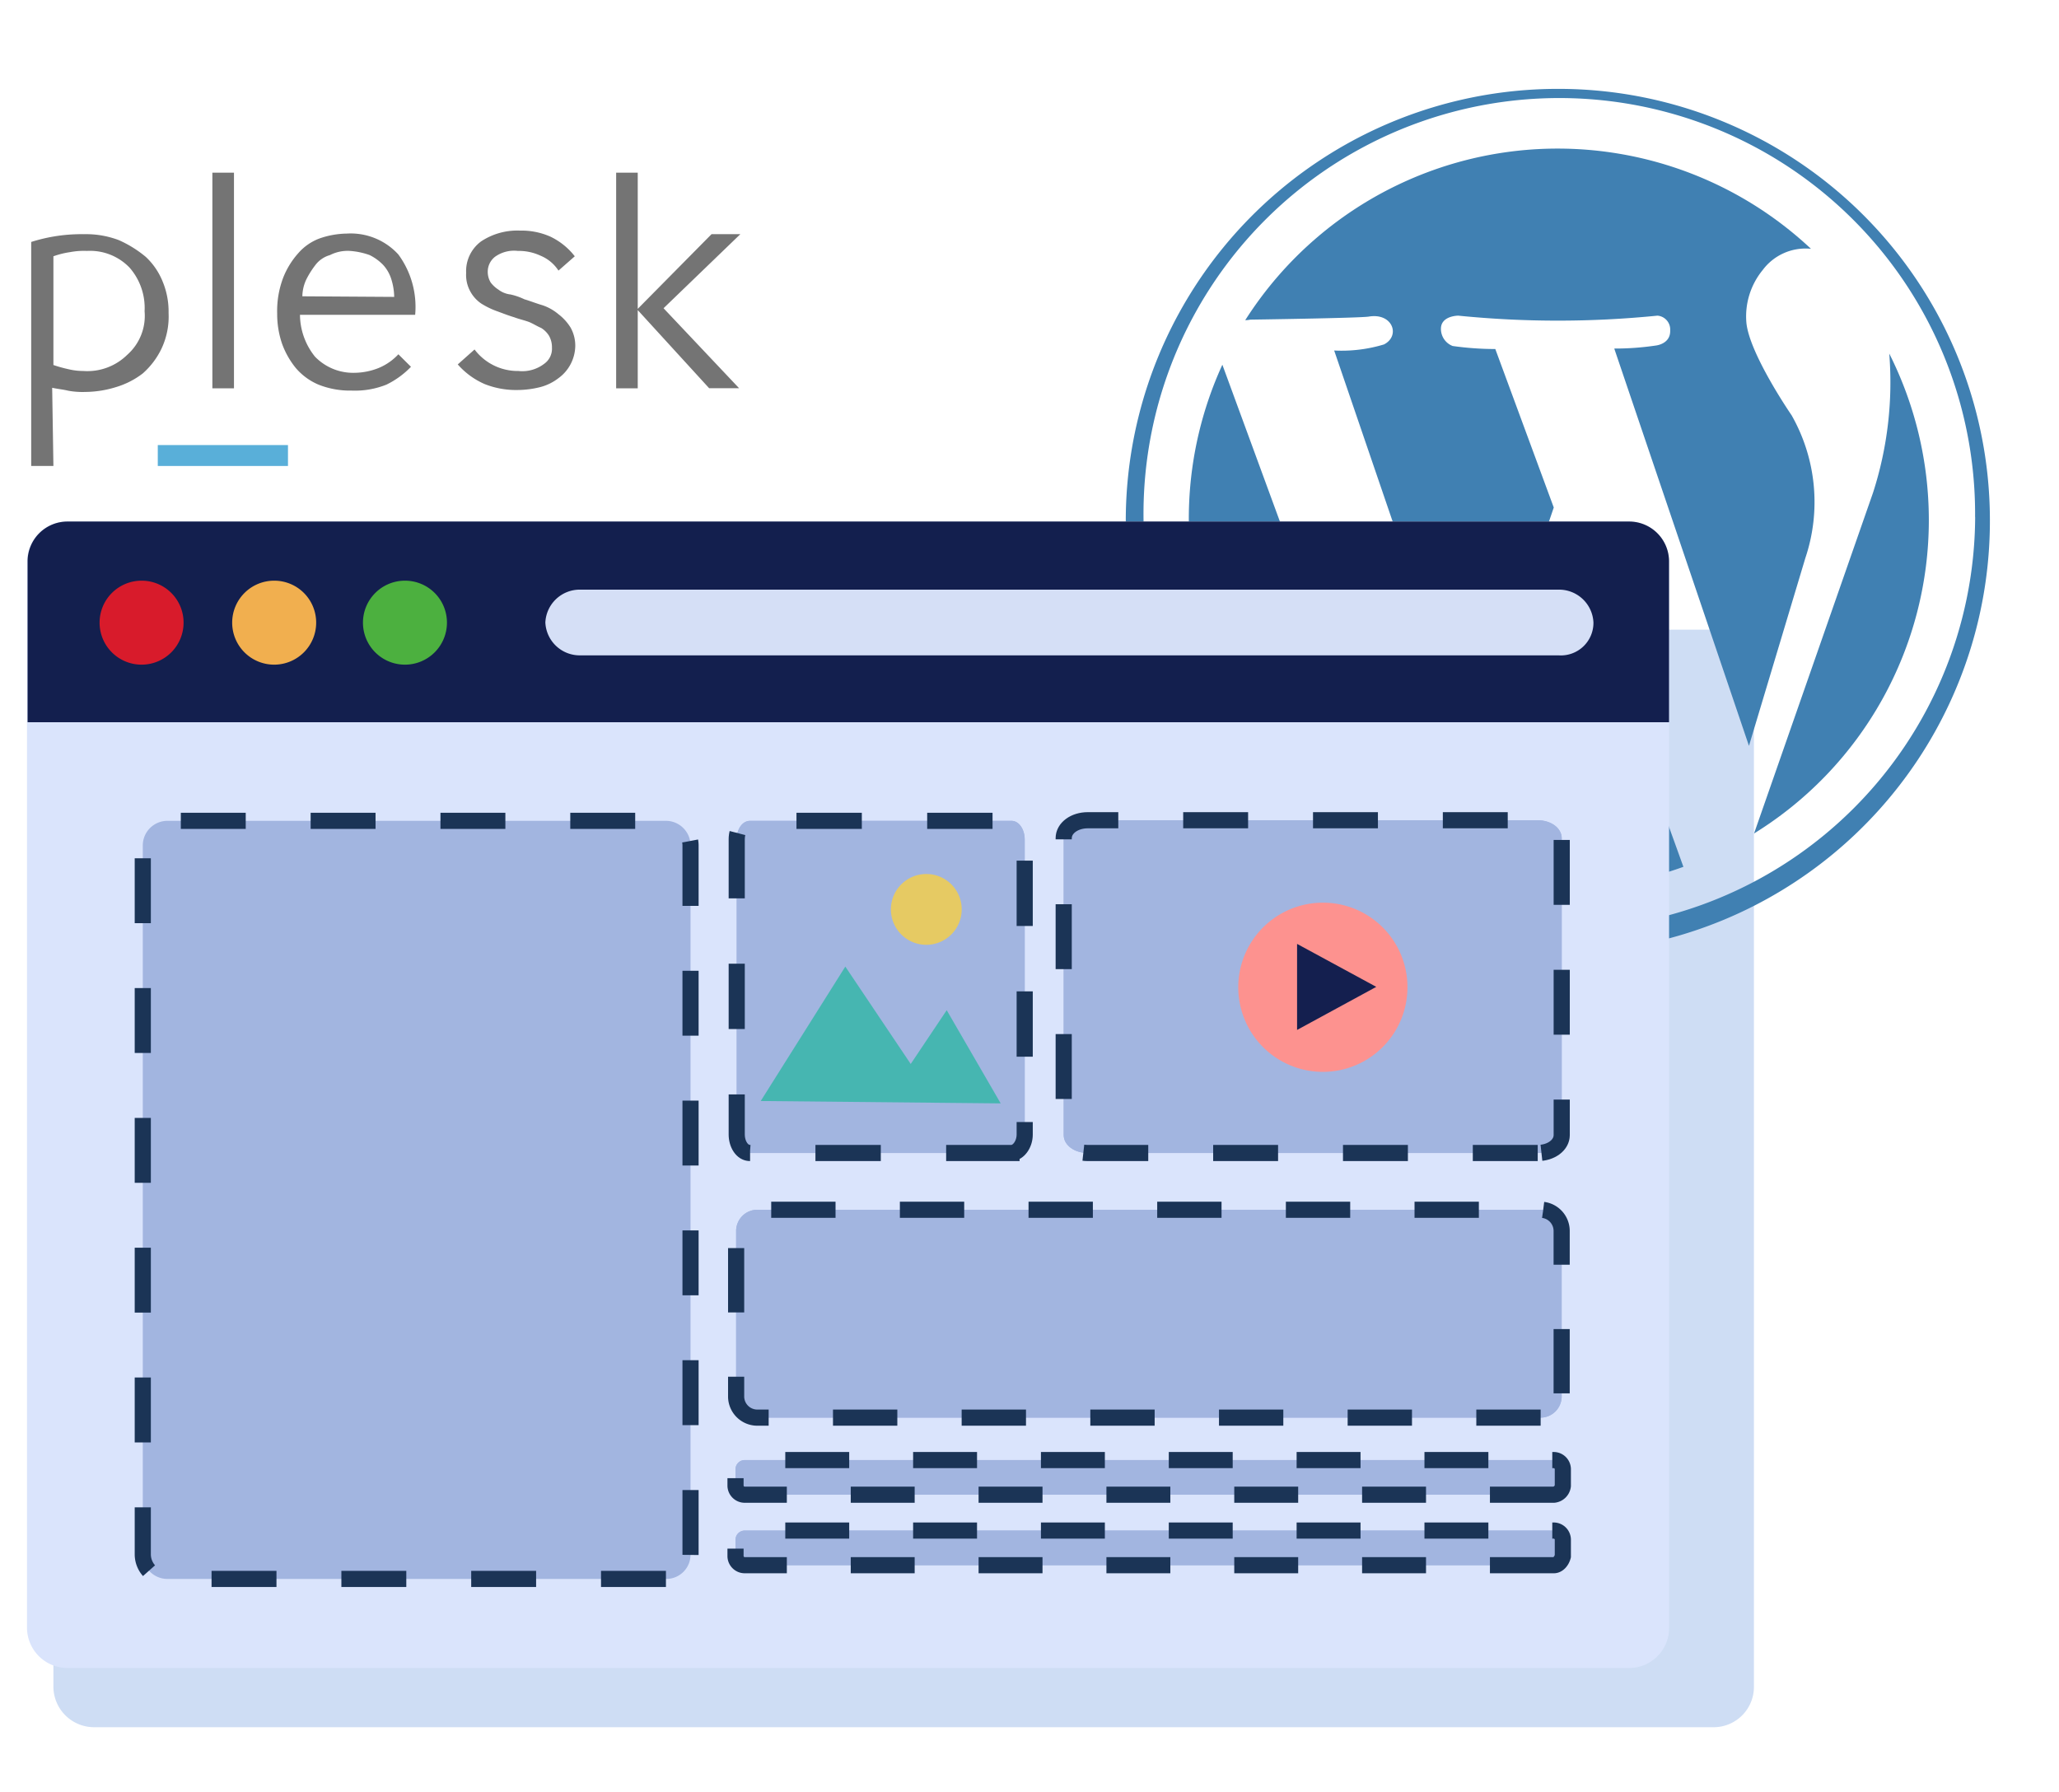 <svg xmlns="http://www.w3.org/2000/svg" width="139" height="121" data-name="wordpress hosting 2"><path fill="none" d="M0 0h139v121H0z" data-name="wordpress hosting 2"/><path fill="#ceddf4" d="M115.663 116.611H6.389a2.748 2.748 0 0 1-2.784-2.7v-68.7a2.748 2.748 0 0 1 2.784-2.7h109.233a2.748 2.748 0 0 1 2.783 2.7v68.662a2.722 2.722 0 0 1-2.744 2.739Z"/><g fill="#4080b2"><path d="M134.335 35.047A29.168 29.168 0 1 1 105.167 6a29.127 29.127 0 0 1 29.168 29.047Zm-1-.137a28.07 28.07 0 1 0-28.065 27.85 27.98 27.98 0 0 0 28.07-27.85Z" data-name="Vector"/><g data-name="Group"><path d="M94.633 57.635A24.979 24.979 0 0 1 82.52 24.624ZM84.064 21.616a24.993 24.993 0 0 1 38.192-4.818 3.608 3.608 0 0 0-3.26 1.434 4.94 4.94 0 0 0-1.1 3.554c.206 2.119 3.054 6.254 3.054 6.254a11.859 11.859 0 0 1 .926 9.637l-3.806 12.679-9.094-26.824a18.682 18.682 0 0 0 2.814-.205s1-.1.961-1.025a.936.936 0 0 0-.858-.991 67.313 67.313 0 0 1-13.451 0s-1.167 0-1.167.888a1.239 1.239 0 0 0 .789 1.16 20.64 20.64 0 0 0 2.882.205l3.946 10.7-5.593 16.4-9.231-27a9.852 9.852 0 0 0 3.363-.41c1.132-.581.583-2.153-1.029-1.879-.652.1-8 .205-8 .205a1.563 1.563 0 0 1-.338.036Z" data-name="Vector"/><path d="M113.644 58.523a24.618 24.618 0 0 1-8.441 1.469 25.23 25.23 0 0 1-6.659-.888l7.481-21.7Zm16.569-23.442a24.868 24.868 0 0 1-11.8 21.191l8.03-23a24.276 24.276 0 0 0 1.098-9.4 25 25 0 0 1 2.672 11.209Z" data-name="Vector"/></g></g><path fill="#dae4fc" d="M109.923 112.611H4.577a2.726 2.726 0 0 1-2.754-2.743V37.954a2.726 2.726 0 0 1 2.754-2.743h105.346a2.726 2.726 0 0 1 2.754 2.743v71.957a2.692 2.692 0 0 1-2.754 2.7Z" data-name="Vector"/><path fill="#131f4e" d="M112.674 48.763H1.863v-10.89a2.691 2.691 0 0 1 2.673-2.662h105.465a2.691 2.691 0 0 1 2.673 2.662Z" data-name="Vector"/><g data-name="Group"><path fill="#d81b2b" d="M12.393 42.027a2.835 2.835 0 1 1-2.835-2.823 2.829 2.829 0 0 1 2.835 2.823Z" data-name="Vector"/><path fill="#f1af4f" d="M21.344 42.027a2.835 2.835 0 1 1-2.835-2.823 2.829 2.829 0 0 1 2.835 2.823Z" data-name="Vector"/><path fill="#4cb03f" d="M30.173 42.027a2.835 2.835 0 1 1-2.835-2.823 2.829 2.829 0 0 1 2.835 2.823Z" data-name="Vector"/></g><path fill="#d5dff6" d="M105.222 44.246H39.165a2.324 2.324 0 0 1-2.349-2.219 2.324 2.324 0 0 1 2.349-2.218h66.057a2.324 2.324 0 0 1 2.349 2.218 2.2 2.2 0 0 1-2.349 2.219Z" data-name="Vector"/><g data-name="Group"><path fill="#a2b5e0" d="M44.956 106.601H11.3a1.664 1.664 0 0 1-1.661-1.654V57.072a1.665 1.665 0 0 1 1.661-1.654h33.656a1.664 1.664 0 0 1 1.661 1.654v47.875a1.639 1.639 0 0 1-1.661 1.654Z" data-name="Vector"/><path fill="none" stroke="#1b3456" stroke-dasharray="4.382 4.382" stroke-width="1.09" d="M44.956 106.601H11.3a1.664 1.664 0 0 1-1.661-1.654V57.072a1.665 1.665 0 0 1 1.661-1.654h33.656a1.664 1.664 0 0 1 1.661 1.654v47.875a1.639 1.639 0 0 1-1.661 1.654Z" data-name="Vector"/></g><g fill="#a2b5e0" data-name="Group"><path d="M68.285 77.843H50.626c-.527 0-.891-.6-.891-1.25V56.668c0-.726.405-1.25.891-1.25h17.659c.527 0 .891.605.891 1.25v19.925c0 .686-.441 1.25-.891 1.25Z" data-name="Vector"/><path stroke="#1b3456" stroke-dasharray="4.412 4.412" stroke-width="1.09" d="M68.285 77.843H50.626c-.527 0-.891-.6-.891-1.25V56.668c0-.726.405-1.25.891-1.25h17.659c.527 0 .891.605.891 1.25v19.925c0 .686-.441 1.25-.891 1.25Z" data-name="Vector"/></g><g fill="#a2b5e0" data-name="Group"><path d="M103.809 77.844h-30.38c-.891 0-1.62-.524-1.62-1.21V56.588c0-.686.729-1.21 1.62-1.21h30.38c.891 0 1.62.524 1.62 1.21v20.046c0 .686-.729 1.21-1.62 1.21Z" data-name="Vector"/><path stroke="#1b3456" stroke-dasharray="4.382 4.382" stroke-width="1.09" d="M103.809 77.844h-30.38c-.891 0-1.62-.524-1.62-1.21V56.588c0-.686.729-1.21 1.62-1.21h30.38c.891 0 1.62.524 1.62 1.21v20.046c0 .686-.729 1.21-1.62 1.21Z" data-name="Vector"/></g><g fill="#a2b5e0" data-name="Group"><path d="M104.007 95.711H51.113a1.432 1.432 0 0 1-1.418-1.412V83.087a1.432 1.432 0 0 1 1.418-1.412h52.894a1.432 1.432 0 0 1 1.418 1.412v11.212a1.432 1.432 0 0 1-1.418 1.412Z" data-name="Vector"/><path stroke="#1b3456" stroke-dasharray="4.343 4.343" stroke-width="1.09" d="M104.007 95.711H51.113a1.432 1.432 0 0 1-1.418-1.412V83.087a1.432 1.432 0 0 1 1.418-1.412h52.894a1.432 1.432 0 0 1 1.418 1.412v11.212a1.432 1.432 0 0 1-1.418 1.412Z" data-name="Vector"/></g><g fill="#a2b5e0" data-name="Group"><path d="M104.898 100.914H50.262a.622.622 0 0 1-.608-.605v-1.134a.622.622 0 0 1 .608-.6h54.636a.622.622 0 0 1 .607.6v1.134a.683.683 0 0 1-.607.605Z" data-name="Vector"/><path stroke="#1b3456" stroke-dasharray="4.315 4.315" stroke-width="1.09" d="M104.898 100.914H50.262a.622.622 0 0 1-.608-.605v-1.134a.622.622 0 0 1 .608-.6h54.636a.622.622 0 0 1 .607.6v1.134a.683.683 0 0 1-.607.605Z" data-name="Vector"/></g><g fill="#a2b5e0" data-name="Group"><path d="M104.898 105.673H50.262a.622.622 0 0 1-.608-.605v-1.134a.622.622 0 0 1 .608-.6h54.636a.622.622 0 0 1 .607.6v1.134c-.081.323-.324.605-.607.605Z" data-name="Vector"/><path stroke="#1b3456" stroke-dasharray="4.315 4.315" stroke-width="1.09" d="M104.898 105.673H50.262a.622.622 0 0 1-.608-.605v-1.134a.622.622 0 0 1 .608-.6h54.636a.622.622 0 0 1 .607.6v1.134c-.081.323-.324.605-.607.605Z" data-name="Vector"/></g><g data-name="Group"><path fill="#747474" d="M3.606 31.46h-1.5V16.335a11.234 11.234 0 0 1 3.564-.524 6.245 6.245 0 0 1 2.349.4 7.656 7.656 0 0 1 1.823 1.133 4.65 4.65 0 0 1 1.134 1.653 5.3 5.3 0 0 1 .405 2.138 5.078 5.078 0 0 1-.486 2.42 5.264 5.264 0 0 1-1.256 1.656 5.551 5.551 0 0 1-1.823.928 7.128 7.128 0 0 1-2.066.323 5.369 5.369 0 0 1-1.134-.081c-.324-.081-.729-.121-1.094-.2Zm6.155-10.449a4.137 4.137 0 0 0-1.013-2.941 3.7 3.7 0 0 0-2.875-1.13 5 5 0 0 0-1.134.081 5.83 5.83 0 0 0-1.133.282v7.341a9.485 9.485 0 0 0 1.013.282 4.342 4.342 0 0 0 1.013.121 3.831 3.831 0 0 0 2.954-1.089 3.511 3.511 0 0 0 1.175-2.947Zm4.576-9.355h1.458v14.56h-1.458Zm13.407 13.108a5.825 5.825 0 0 1-1.661 1.206 5.707 5.707 0 0 1-2.349.4 5.758 5.758 0 0 1-2.228-.4 4.124 4.124 0 0 1-1.538-1.125 5.6 5.6 0 0 1-.932-1.654 6.2 6.2 0 0 1-.324-2.021 6.319 6.319 0 0 1 .405-2.42 5.476 5.476 0 0 1 1.013-1.649 3.531 3.531 0 0 1 1.458-1.008 5.787 5.787 0 0 1 1.824-.323 4.35 4.35 0 0 1 3.481 1.412 5.974 5.974 0 0 1 1.134 4.073h-7.776a4.558 4.558 0 0 0 1.013 2.824 3.577 3.577 0 0 0 2.632 1.091 4.508 4.508 0 0 0 1.661-.323 3.8 3.8 0 0 0 1.337-.928Zm-1.132-4.719a4.208 4.208 0 0 0-.2-1.21 2.543 2.543 0 0 0-.527-.928 3.278 3.278 0 0 0-.932-.686 4.931 4.931 0 0 0-1.341-.281 2.627 2.627 0 0 0-1.337.282 1.88 1.88 0 0 0-.932.605 6.166 6.166 0 0 0-.608.928 2.736 2.736 0 0 0-.323 1.25Zm11.09-1.776a2.649 2.649 0 0 0-1.211-1.006 3.476 3.476 0 0 0-1.539-.323 2.2 2.2 0 0 0-1.539.4 1.277 1.277 0 0 0-.486 1.008 1.388 1.388 0 0 0 .2.726 2.031 2.031 0 0 0 .527.484 1.635 1.635 0 0 0 .81.323 4.262 4.262 0 0 1 .932.323c.405.121.81.282 1.215.4a3.266 3.266 0 0 1 1.091.612 3.365 3.365 0 0 1 .81.887 2.5 2.5 0 0 1 .324 1.25 2.742 2.742 0 0 1-1.134 2.178 3.427 3.427 0 0 1-1.215.6 6.435 6.435 0 0 1-1.539.2 5.758 5.758 0 0 1-2.228-.4 5.168 5.168 0 0 1-1.818-1.327l1.134-1.009a3.651 3.651 0 0 0 2.957 1.452 2.43 2.43 0 0 0 1.742-.484 1.245 1.245 0 0 0 .527-1.089 1.583 1.583 0 0 0-.2-.807 1.631 1.631 0 0 0-.527-.524c-.284-.121-.527-.282-.81-.4-.324-.121-.689-.2-1.013-.323-.405-.121-.81-.282-1.134-.4a5.449 5.449 0 0 1-1.096-.53 2.333 2.333 0 0 1-.729-.807 2.291 2.291 0 0 1-.284-1.25 2.494 2.494 0 0 1 1.013-2.138 4.415 4.415 0 0 1 2.632-.726 4.781 4.781 0 0 1 2.025.4 4.569 4.569 0 0 1 1.663 1.334Zm3.893-6.613h1.458v14.56h-1.458Zm1.418 9.236 5.022-5.082h1.944l-5.184 5 5.1 5.4h-2.022Z" data-name="Vector"/><path fill="#59afd9" d="M10.652 30.048h8.789v1.412h-8.789Z" data-name="Vector"/></g><path fill="#46b6b1" d="m51.355 74.334 5.711-9.075 4.415 6.574 2.43-3.63 3.644 6.292Z" data-name="Vector"/><path fill="#e6ca63" d="M64.923 61.388a2.39 2.39 0 1 1-2.389-2.38 2.385 2.385 0 0 1 2.389 2.38Z" data-name="Vector"/><path fill="#fd928f" d="M95.015 66.631a5.711 5.711 0 1 1-5.71-5.687 5.7 5.7 0 0 1 5.71 5.687Z" data-name="Vector"/><path fill="#141f4f" d="M87.564 69.535v-5.808l5.346 2.9Z" data-name="Vector"/></svg>